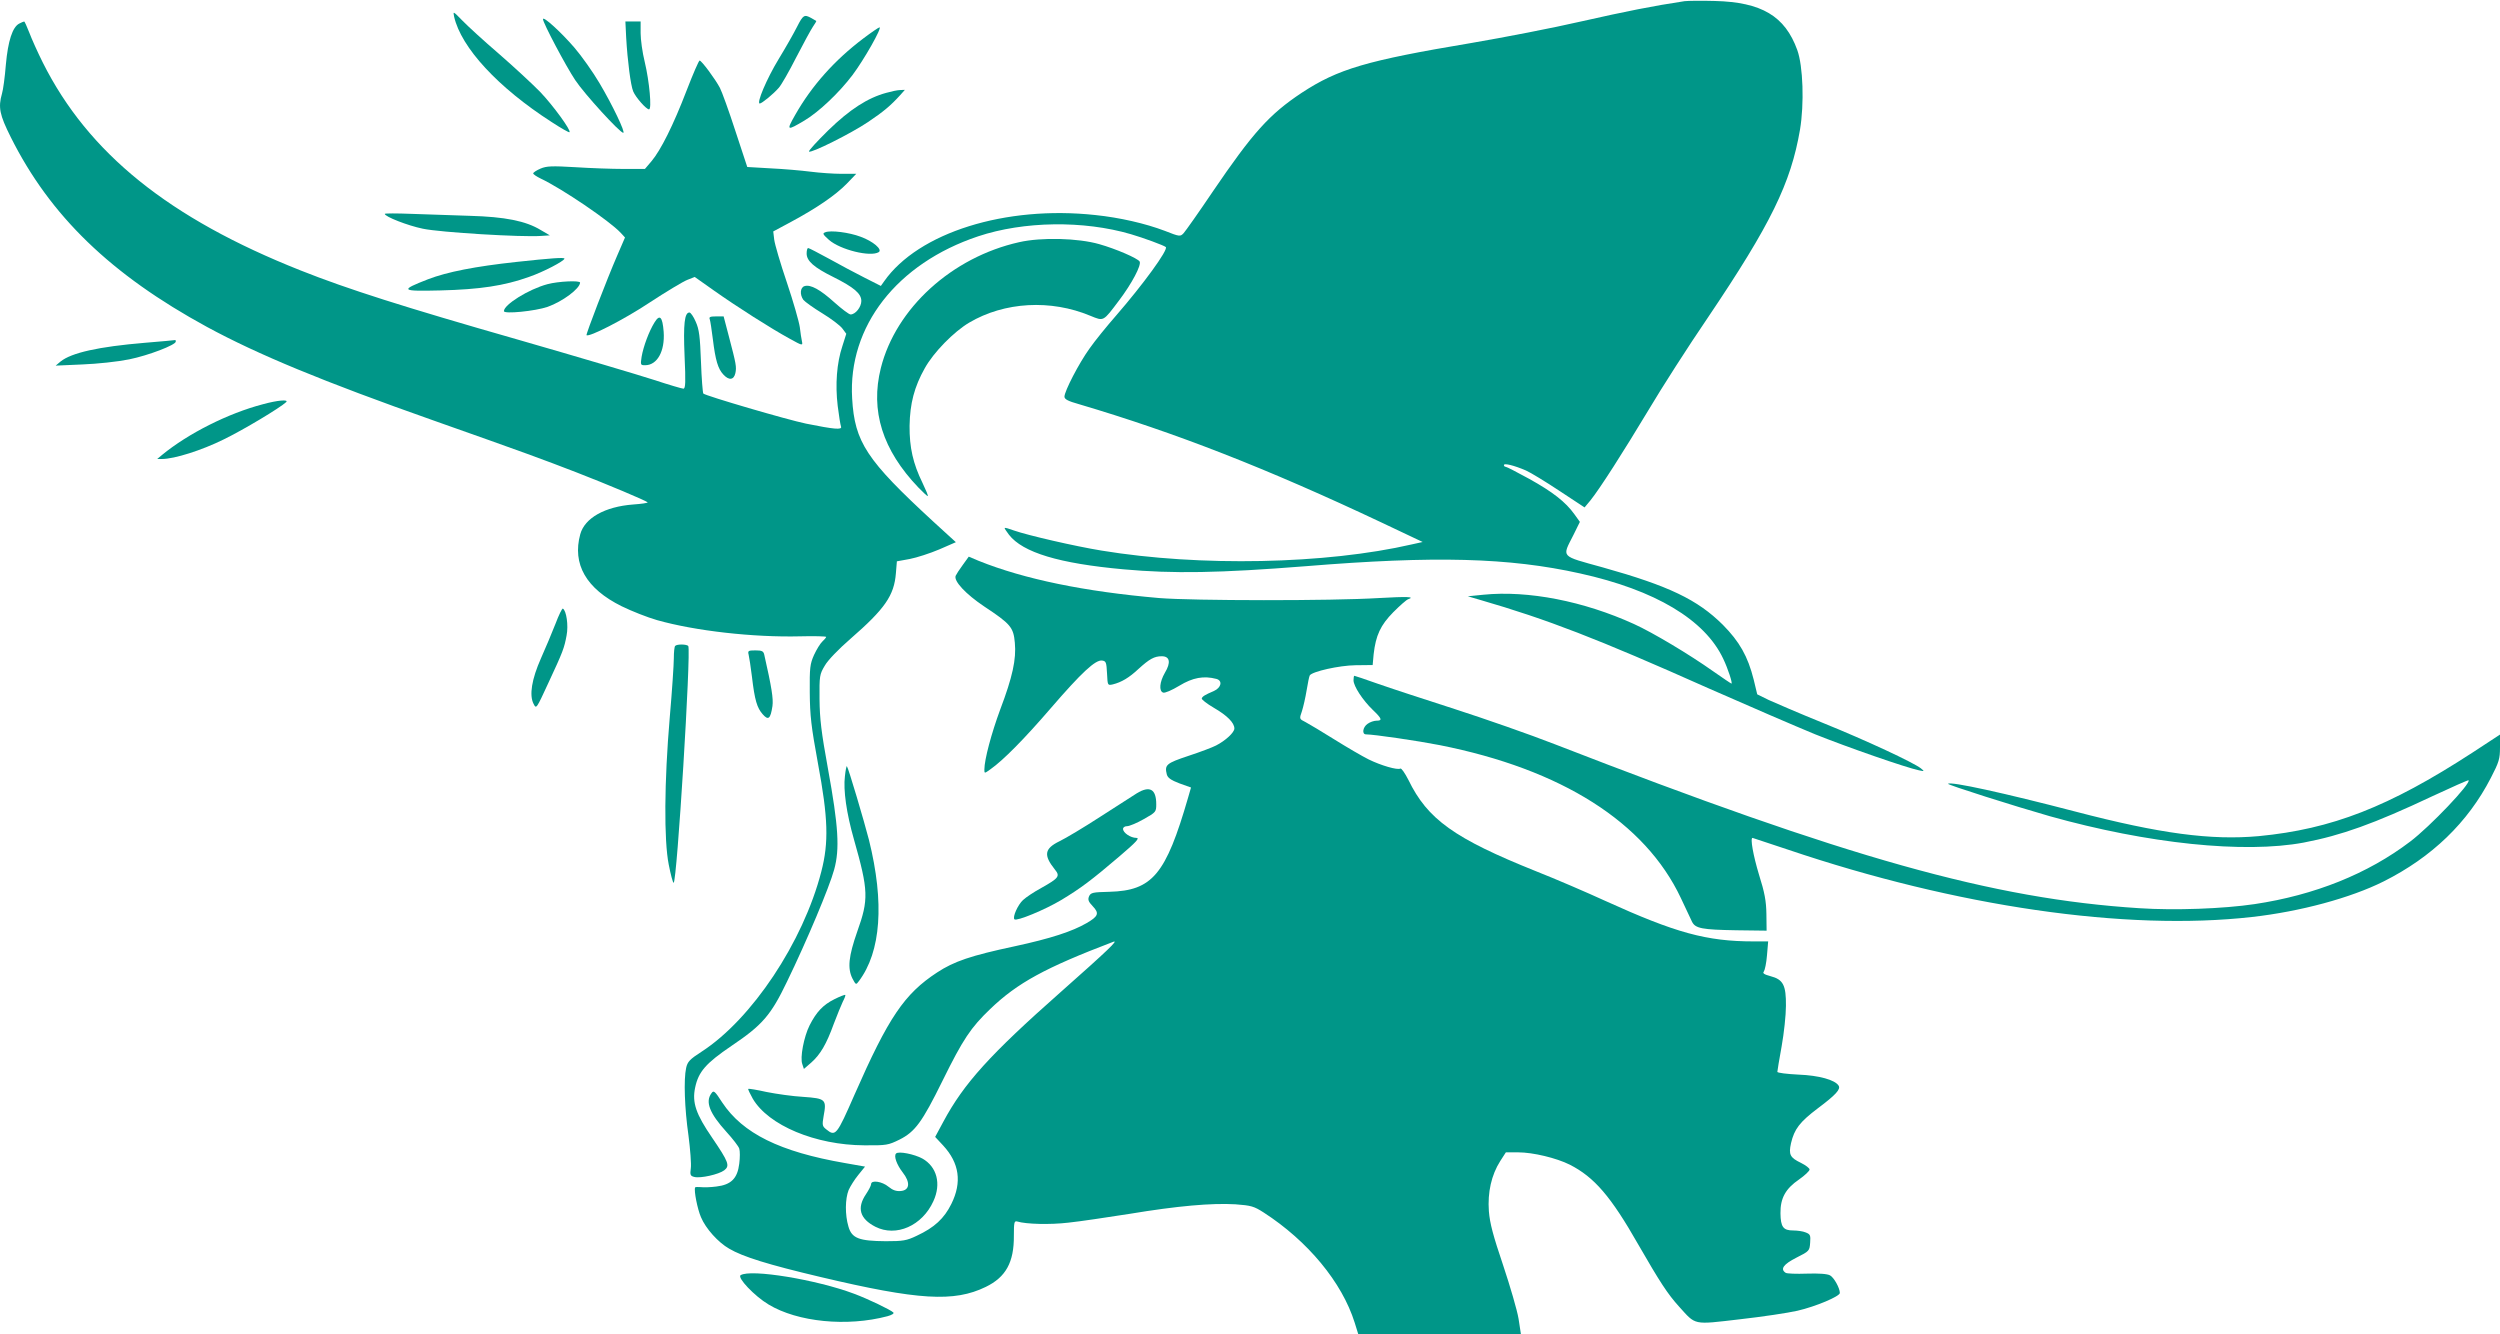 <?xml version="1.0" standalone="no"?>
<!DOCTYPE svg PUBLIC "-//W3C//DTD SVG 20010904//EN"
 "http://www.w3.org/TR/2001/REC-SVG-20010904/DTD/svg10.dtd">
<svg version="1.0" xmlns="http://www.w3.org/2000/svg"
 width="1280pt" height="683pt" viewBox="0 0 1280 683"
 preserveAspectRatio="xMidYMid meet">
<g transform="translate(0,683) scale(0.1,-0.1)"
fill="#009688" stroke="none">
<path d="M8625 6824 c-160 -24 -300 -52 -526 -103 -147 -34 -401 -83 -565
-111 -538 -90 -683 -133 -869 -255 -166 -110 -251 -205 -455 -505 -72 -107
-140 -203 -150 -214 -17 -18 -20 -18 -96 12 -100 38 -231 68 -356 81 -460 50
-906 -90 -1081 -339 l-17 -24 -83 42 c-45 23 -127 66 -182 97 -55 30 -103 55
-107 55 -5 0 -8 -13 -8 -28 0 -38 37 -71 136 -120 106 -53 144 -85 144 -123 0
-31 -30 -69 -55 -69 -8 0 -45 28 -82 61 -73 66 -123 94 -154 84 -22 -7 -25
-43 -6 -70 8 -10 51 -41 97 -69 46 -28 92 -63 103 -78 l20 -27 -20 -63 c-29
-87 -37 -196 -24 -306 6 -50 14 -98 17 -106 7 -18 -35 -14 -179 15 -97 20
-513 142 -526 154 -3 4 -9 77 -12 163 -5 130 -9 165 -27 205 -11 26 -26 47
-32 47 -25 0 -32 -57 -25 -222 6 -134 5 -168 -6 -168 -7 0 -75 20 -151 45 -77
25 -390 118 -696 206 -587 168 -873 259 -1112 354 -674 267 -1088 600 -1321
1065 -26 52 -57 121 -69 153 -12 31 -24 57 -26 57 -3 0 -14 -5 -26 -11 -34
-18 -57 -88 -68 -210 -5 -63 -14 -130 -20 -149 -20 -70 -12 -108 45 -222 202
-404 513 -704 1005 -972 260 -141 593 -279 1160 -479 484 -171 551 -196 730
-265 155 -60 357 -145 366 -154 2 -3 -31 -8 -74 -11 -145 -11 -248 -69 -271
-152 -42 -153 30 -279 212 -369 51 -25 132 -57 181 -71 194 -55 492 -89 734
-83 72 2 132 0 132 -3 0 -3 -9 -14 -19 -23 -11 -10 -30 -41 -43 -69 -21 -47
-23 -66 -22 -192 1 -120 7 -173 42 -364 52 -279 56 -404 17 -554 -93 -361
-356 -755 -612 -921 -62 -40 -73 -52 -80 -84 -13 -59 -8 -206 12 -346 9 -70
15 -146 12 -167 -5 -35 -2 -40 18 -45 32 -8 125 13 153 34 30 23 23 42 -62
167 -83 121 -103 180 -87 256 17 82 55 125 186 214 159 107 202 157 285 330
101 208 217 484 241 573 29 105 22 221 -32 517 -34 187 -42 254 -43 355 -1
119 0 127 27 172 15 27 71 85 131 137 177 154 224 222 233 336 l5 61 66 12
c36 7 104 29 151 49 l85 37 -115 105 c-343 316 -403 407 -416 631 -22 369 229
691 645 830 234 78 540 82 782 11 62 -18 171 -58 179 -66 13 -14 -116 -191
-254 -350 -48 -55 -110 -131 -137 -170 -54 -75 -128 -218 -128 -246 0 -13 19
-23 73 -38 497 -147 963 -329 1552 -607 l209 -99 -54 -12 c-441 -102 -1087
-115 -1590 -32 -135 22 -378 78 -449 103 -24 9 -45 15 -47 13 -2 -1 8 -17 22
-35 71 -91 256 -147 587 -177 253 -23 491 -19 932 16 662 54 1041 44 1405 -37
385 -85 639 -237 733 -437 24 -50 49 -127 42 -127 -2 0 -45 29 -95 64 -120 85
-307 197 -404 241 -257 117 -542 173 -771 150 l-80 -8 65 -19 c341 -99 596
-197 1165 -451 204 -90 450 -196 547 -236 167 -67 466 -171 533 -185 29 -6 29
-6 10 10 -38 30 -280 143 -500 232 -121 49 -246 103 -279 118 l-59 29 -18 75
c-30 120 -73 195 -158 281 -130 129 -276 199 -615 294 -220 61 -209 49 -150
166 l33 67 -28 39 c-45 63 -112 115 -231 181 -62 34 -116 62 -121 62 -5 0 -9
4 -9 9 0 11 53 -2 113 -28 23 -10 100 -57 171 -104 l129 -85 30 36 c49 61 167
246 297 462 67 113 204 327 305 475 322 478 424 687 471 961 22 132 16 325
-14 408 -63 174 -183 245 -422 251 -69 2 -138 1 -155 -1z"/>
<path d="M2325 6745 c36 -159 225 -363 498 -539 49 -32 91 -56 93 -53 9 9 -84
137 -150 206 -39 40 -134 128 -211 195 -77 66 -162 144 -188 171 -47 48 -48
49 -42 20z"/>
<path d="M4081 6693 c-16 -32 -58 -106 -94 -165 -62 -102 -115 -228 -97 -228
10 0 67 46 97 80 13 14 53 84 89 155 37 72 76 143 86 158 11 16 19 29 17 30
-2 1 -14 8 -26 15 -35 19 -41 16 -72 -45z"/>
<path d="M2780 6732 c0 -19 117 -240 165 -312 47 -71 229 -270 246 -270 13 0
-56 144 -122 255 -33 56 -91 138 -128 181 -67 78 -161 164 -161 146z"/>
<path d="M3206 6638 c7 -121 23 -245 36 -276 13 -31 67 -92 81 -92 15 0 2 143
-22 243 -12 48 -21 115 -21 147 l0 60 -39 0 -39 0 4 -82z"/>
<path d="M4420 6633 c-147 -111 -264 -242 -349 -392 -46 -81 -43 -82 48 -28
74 44 179 144 246 233 58 77 153 244 138 244 -4 0 -42 -26 -83 -57z"/>
<path d="M3516 6368 c-69 -180 -133 -307 -180 -363 l-34 -40 -108 0 c-60 0
-172 4 -249 9 -119 7 -146 6 -177 -7 -21 -9 -38 -20 -38 -25 0 -4 17 -16 38
-26 110 -52 353 -217 410 -278 l22 -24 -41 -95 c-50 -115 -160 -401 -156 -405
12 -12 190 79 320 165 87 57 175 110 196 118 l38 15 99 -70 c116 -82 290 -193
387 -246 65 -36 68 -37 63 -14 -3 13 -8 46 -11 73 -4 28 -33 130 -66 228 -33
97 -62 196 -65 220 l-5 42 93 50 c130 70 225 135 283 194 l49 51 -75 0 c-41 0
-113 5 -159 11 -47 6 -139 14 -204 17 l-120 7 -61 185 c-33 102 -69 201 -79
220 -23 44 -94 140 -104 140 -4 0 -34 -69 -66 -152z"/>
<path d="M4539 6355 c-97 -26 -189 -86 -298 -192 -58 -57 -102 -105 -99 -109
10 -10 216 93 302 151 79 53 116 84 165 138 l24 27 -24 -1 c-13 0 -45 -7 -70
-14z"/>
<path d="M1970 5735 c0 -14 117 -60 195 -76 89 -19 508 -44 605 -37 l45 3 -46
27 c-77 47 -184 68 -364 73 -88 3 -222 7 -297 10 -76 3 -138 3 -138 0z"/>
<path d="M4226 5641 c-16 -6 -14 -10 18 -39 58 -51 213 -89 255 -63 21 13 -29
56 -93 79 -58 22 -152 34 -180 23z"/>
<path d="M5218 5590 c-344 -77 -631 -338 -708 -644 -55 -219 8 -420 193 -613
23 -24 44 -43 47 -43 4 0 -9 30 -27 68 -48 98 -67 181 -66 292 2 114 24 199
78 295 45 81 148 186 227 233 181 107 418 120 621 35 69 -28 64 -31 146 78 66
87 116 182 106 200 -11 17 -122 65 -207 89 -108 31 -296 36 -410 10z"/>
<path d="M2645 5489 c-212 -23 -355 -51 -454 -89 -146 -57 -140 -62 64 -57
202 5 327 24 453 69 73 25 182 82 182 94 0 7 -70 2 -245 -17z"/>
<path d="M2803 5375 c-97 -26 -223 -105 -223 -138 0 -16 160 0 224 22 76 27
165 93 166 124 0 12 -111 7 -167 -8z"/>
<path d="M3351 5179 c-28 -45 -57 -123 -66 -176 -6 -41 -6 -43 18 -43 62 0
102 72 95 171 -6 78 -20 92 -47 48z"/>
<path d="M3634 5195 c3 -8 10 -55 16 -103 13 -106 26 -150 53 -179 29 -32 54
-29 62 6 7 32 4 47 -33 188 l-27 103 -39 0 c-30 0 -37 -3 -32 -15z"/>
<path d="M743 5075 c-239 -20 -377 -51 -433 -96 l-25 -21 136 6 c77 3 181 14
240 26 99 20 239 74 239 91 0 5 -1 8 -2 8 -2 -1 -72 -7 -155 -14z"/>
<path d="M1345 4760 c-176 -46 -381 -149 -515 -259 l-25 -21 25 0 c62 0 202
44 315 100 103 50 289 162 320 191 15 15 -44 10 -120 -11z"/>
<path d="M4929 3937 c-17 -23 -33 -48 -36 -55 -11 -27 52 -94 146 -157 136
-90 150 -107 157 -186 8 -84 -12 -176 -75 -342 -45 -122 -81 -256 -81 -307 0
-21 0 -21 32 2 64 45 172 154 308 312 158 183 229 249 263 244 20 -3 22 -9 25
-66 3 -62 3 -62 30 -56 44 11 83 34 131 79 56 51 81 65 119 65 42 0 48 -32 16
-85 -27 -47 -31 -93 -9 -101 8 -4 45 12 83 35 69 42 125 52 190 35 33 -9 25
-45 -13 -62 -47 -20 -59 -28 -62 -38 -2 -5 26 -27 62 -48 69 -40 105 -77 105
-106 0 -20 -45 -62 -94 -87 -17 -9 -80 -33 -141 -53 -114 -38 -123 -46 -111
-95 5 -18 21 -29 65 -46 l59 -21 -15 -52 c-114 -394 -183 -476 -403 -482 -85
-2 -95 -4 -104 -23 -7 -17 -4 -27 19 -51 34 -36 29 -51 -31 -86 -74 -43 -184
-79 -369 -119 -225 -48 -310 -77 -397 -134 -168 -110 -249 -230 -423 -626 -91
-208 -97 -216 -145 -177 -20 16 -21 22 -13 68 16 85 10 90 -104 98 -54 3 -138
15 -188 25 -49 11 -92 18 -94 16 -2 -2 9 -25 23 -50 80 -137 322 -238 571
-239 114 -1 123 1 180 29 80 40 116 89 220 300 106 215 145 273 245 369 140
134 281 211 630 344 29 11 -25 -41 -270 -258 -361 -319 -495 -467 -600 -663
l-42 -78 41 -44 c83 -90 97 -188 42 -299 -37 -75 -87 -121 -177 -163 -52 -25
-70 -28 -159 -28 -137 1 -174 15 -191 75 -18 60 -17 142 1 187 9 20 31 55 50
78 l34 42 -102 18 c-335 58 -524 152 -629 310 -38 59 -44 64 -55 48 -33 -44
-11 -102 77 -199 32 -35 62 -74 65 -85 4 -12 4 -46 0 -77 -9 -75 -41 -108
-117 -117 -30 -4 -66 -5 -81 -3 -14 1 -27 1 -28 -2 -7 -15 12 -111 30 -152 24
-58 88 -129 144 -161 71 -42 201 -82 467 -145 502 -119 685 -130 847 -51 103
50 145 126 144 262 0 69 2 77 17 73 46 -14 168 -17 262 -6 58 6 198 27 313 45
247 41 420 56 542 49 81 -6 95 -10 145 -42 226 -146 401 -357 466 -564 l18
-58 416 0 417 0 -12 78 c-7 43 -43 166 -79 274 -51 151 -68 214 -73 277 -7 96
13 185 58 256 l29 45 63 0 c76 0 196 -29 264 -63 126 -64 211 -163 351 -409
110 -191 150 -253 209 -318 87 -96 69 -93 309 -65 116 13 249 33 297 44 95 22
217 74 217 91 0 25 -30 79 -50 90 -14 8 -58 11 -119 9 -53 -2 -102 0 -108 4
-30 19 -12 44 55 78 66 33 67 35 70 77 3 38 0 43 -23 52 -14 6 -43 10 -64 10
-51 0 -64 18 -65 88 -1 77 26 126 95 173 30 21 54 44 54 51 0 7 -20 22 -44 34
-56 27 -64 42 -51 101 17 72 44 108 138 179 91 68 117 97 106 115 -18 30 -101
53 -206 57 -60 3 -108 9 -108 14 0 5 10 65 22 131 12 67 22 160 22 207 1 106
-14 135 -79 152 -33 9 -42 15 -34 24 5 7 13 44 16 83 l6 71 -74 0 c-242 0
-400 44 -759 207 -96 44 -256 113 -355 152 -419 168 -556 266 -654 468 -18 35
-36 61 -41 58 -15 -9 -100 16 -163 47 -32 16 -111 62 -175 102 -64 40 -131 80
-148 89 -32 16 -32 16 -18 56 7 22 18 70 24 107 6 37 13 71 16 76 13 20 151
51 234 52 l88 1 5 55 c11 97 35 149 101 216 34 34 68 64 76 66 38 13 -7 14
-150 6 -244 -15 -952 -14 -1125 0 -383 33 -691 97 -923 190 l-52 22 -31 -43z"/>
<path d="M2844 3636 c-17 -44 -51 -124 -74 -176 -48 -108 -61 -190 -38 -234
14 -27 14 -26 75 106 76 163 82 180 94 245 10 51 -1 126 -19 137 -4 2 -21 -33
-38 -78z"/>
<path d="M3457 3523 c-4 -3 -7 -32 -7 -63 0 -31 -9 -168 -21 -305 -28 -328
-30 -627 -5 -752 10 -51 21 -93 25 -93 17 0 90 1188 75 1212 -6 10 -58 11 -67
1z"/>
<path d="M3833 3478 c3 -13 11 -63 17 -113 14 -120 26 -159 55 -192 29 -33 40
-24 50 42 5 38 -4 95 -42 263 -4 18 -12 22 -45 22 -37 0 -40 -2 -35 -22z"/>
<path d="M6930 3347 c0 -30 47 -102 99 -152 47 -45 50 -55 18 -55 -12 0 -33
-7 -45 -16 -25 -17 -30 -54 -8 -54 40 0 265 -33 377 -55 625 -124 1052 -395
1235 -783 25 -54 51 -108 57 -121 17 -35 52 -41 227 -44 l155 -2 -1 85 c-1 67
-9 110 -38 202 -29 96 -46 188 -33 188 1 0 82 -27 181 -60 864 -292 1730 -418
2376 -345 249 28 506 98 674 182 247 124 431 301 549 530 42 81 47 98 47 157
l0 65 -142 -93 c-428 -278 -719 -391 -1093 -427 -244 -22 -504 12 -940 126
-364 95 -638 155 -651 142 -5 -5 342 -115 521 -166 503 -141 995 -192 1300
-135 193 37 359 96 660 238 99 46 182 83 184 81 14 -15 -197 -237 -299 -314
-217 -165 -489 -274 -796 -320 -161 -24 -410 -33 -591 -21 -751 48 -1491 256
-2991 839 -128 50 -360 131 -515 181 -155 50 -333 108 -395 130 -62 22 -115
40 -118 40 -2 0 -4 -10 -4 -23z"/>
<path d="M4326 2856 c-9 -71 8 -190 46 -323 75 -264 76 -308 17 -473 -44 -126
-51 -188 -24 -241 17 -32 18 -32 32 -13 114 151 132 402 52 724 -23 90 -106
371 -113 377 -2 2 -7 -21 -10 -51z"/>
<path d="M5820 2768 c-19 -12 -103 -66 -187 -120 -83 -54 -177 -110 -208 -125
-78 -38 -83 -71 -24 -145 28 -34 20 -44 -69 -94 -37 -20 -79 -48 -94 -62 -27
-25 -55 -88 -44 -99 11 -11 156 49 238 98 100 60 156 102 299 224 88 75 106
95 87 95 -29 0 -68 26 -68 46 0 8 9 14 21 14 11 0 50 16 85 36 62 35 64 37 64
76 0 78 -33 97 -100 56z"/>
<path d="M4272 1714 c-58 -29 -92 -65 -127 -134 -29 -58 -50 -166 -37 -199 l8
-24 38 33 c46 41 77 93 115 198 17 45 38 96 46 113 9 17 15 33 13 35 -3 2 -28
-8 -56 -22z"/>
<path d="M4588 924 c-13 -12 3 -57 34 -97 40 -51 36 -91 -10 -95 -23 -2 -41 4
-63 22 -32 27 -89 36 -89 13 0 -7 -12 -30 -26 -51 -48 -71 -32 -126 48 -167
106 -54 240 5 297 131 41 89 18 176 -56 218 -42 23 -123 39 -135 26z"/>
<path d="M3792 301 c-19 -12 71 -107 143 -150 149 -90 402 -115 609 -60 22 6
35 14 30 19 -14 14 -131 70 -201 96 -191 72 -530 128 -581 95z"/>
</g>
</svg>
